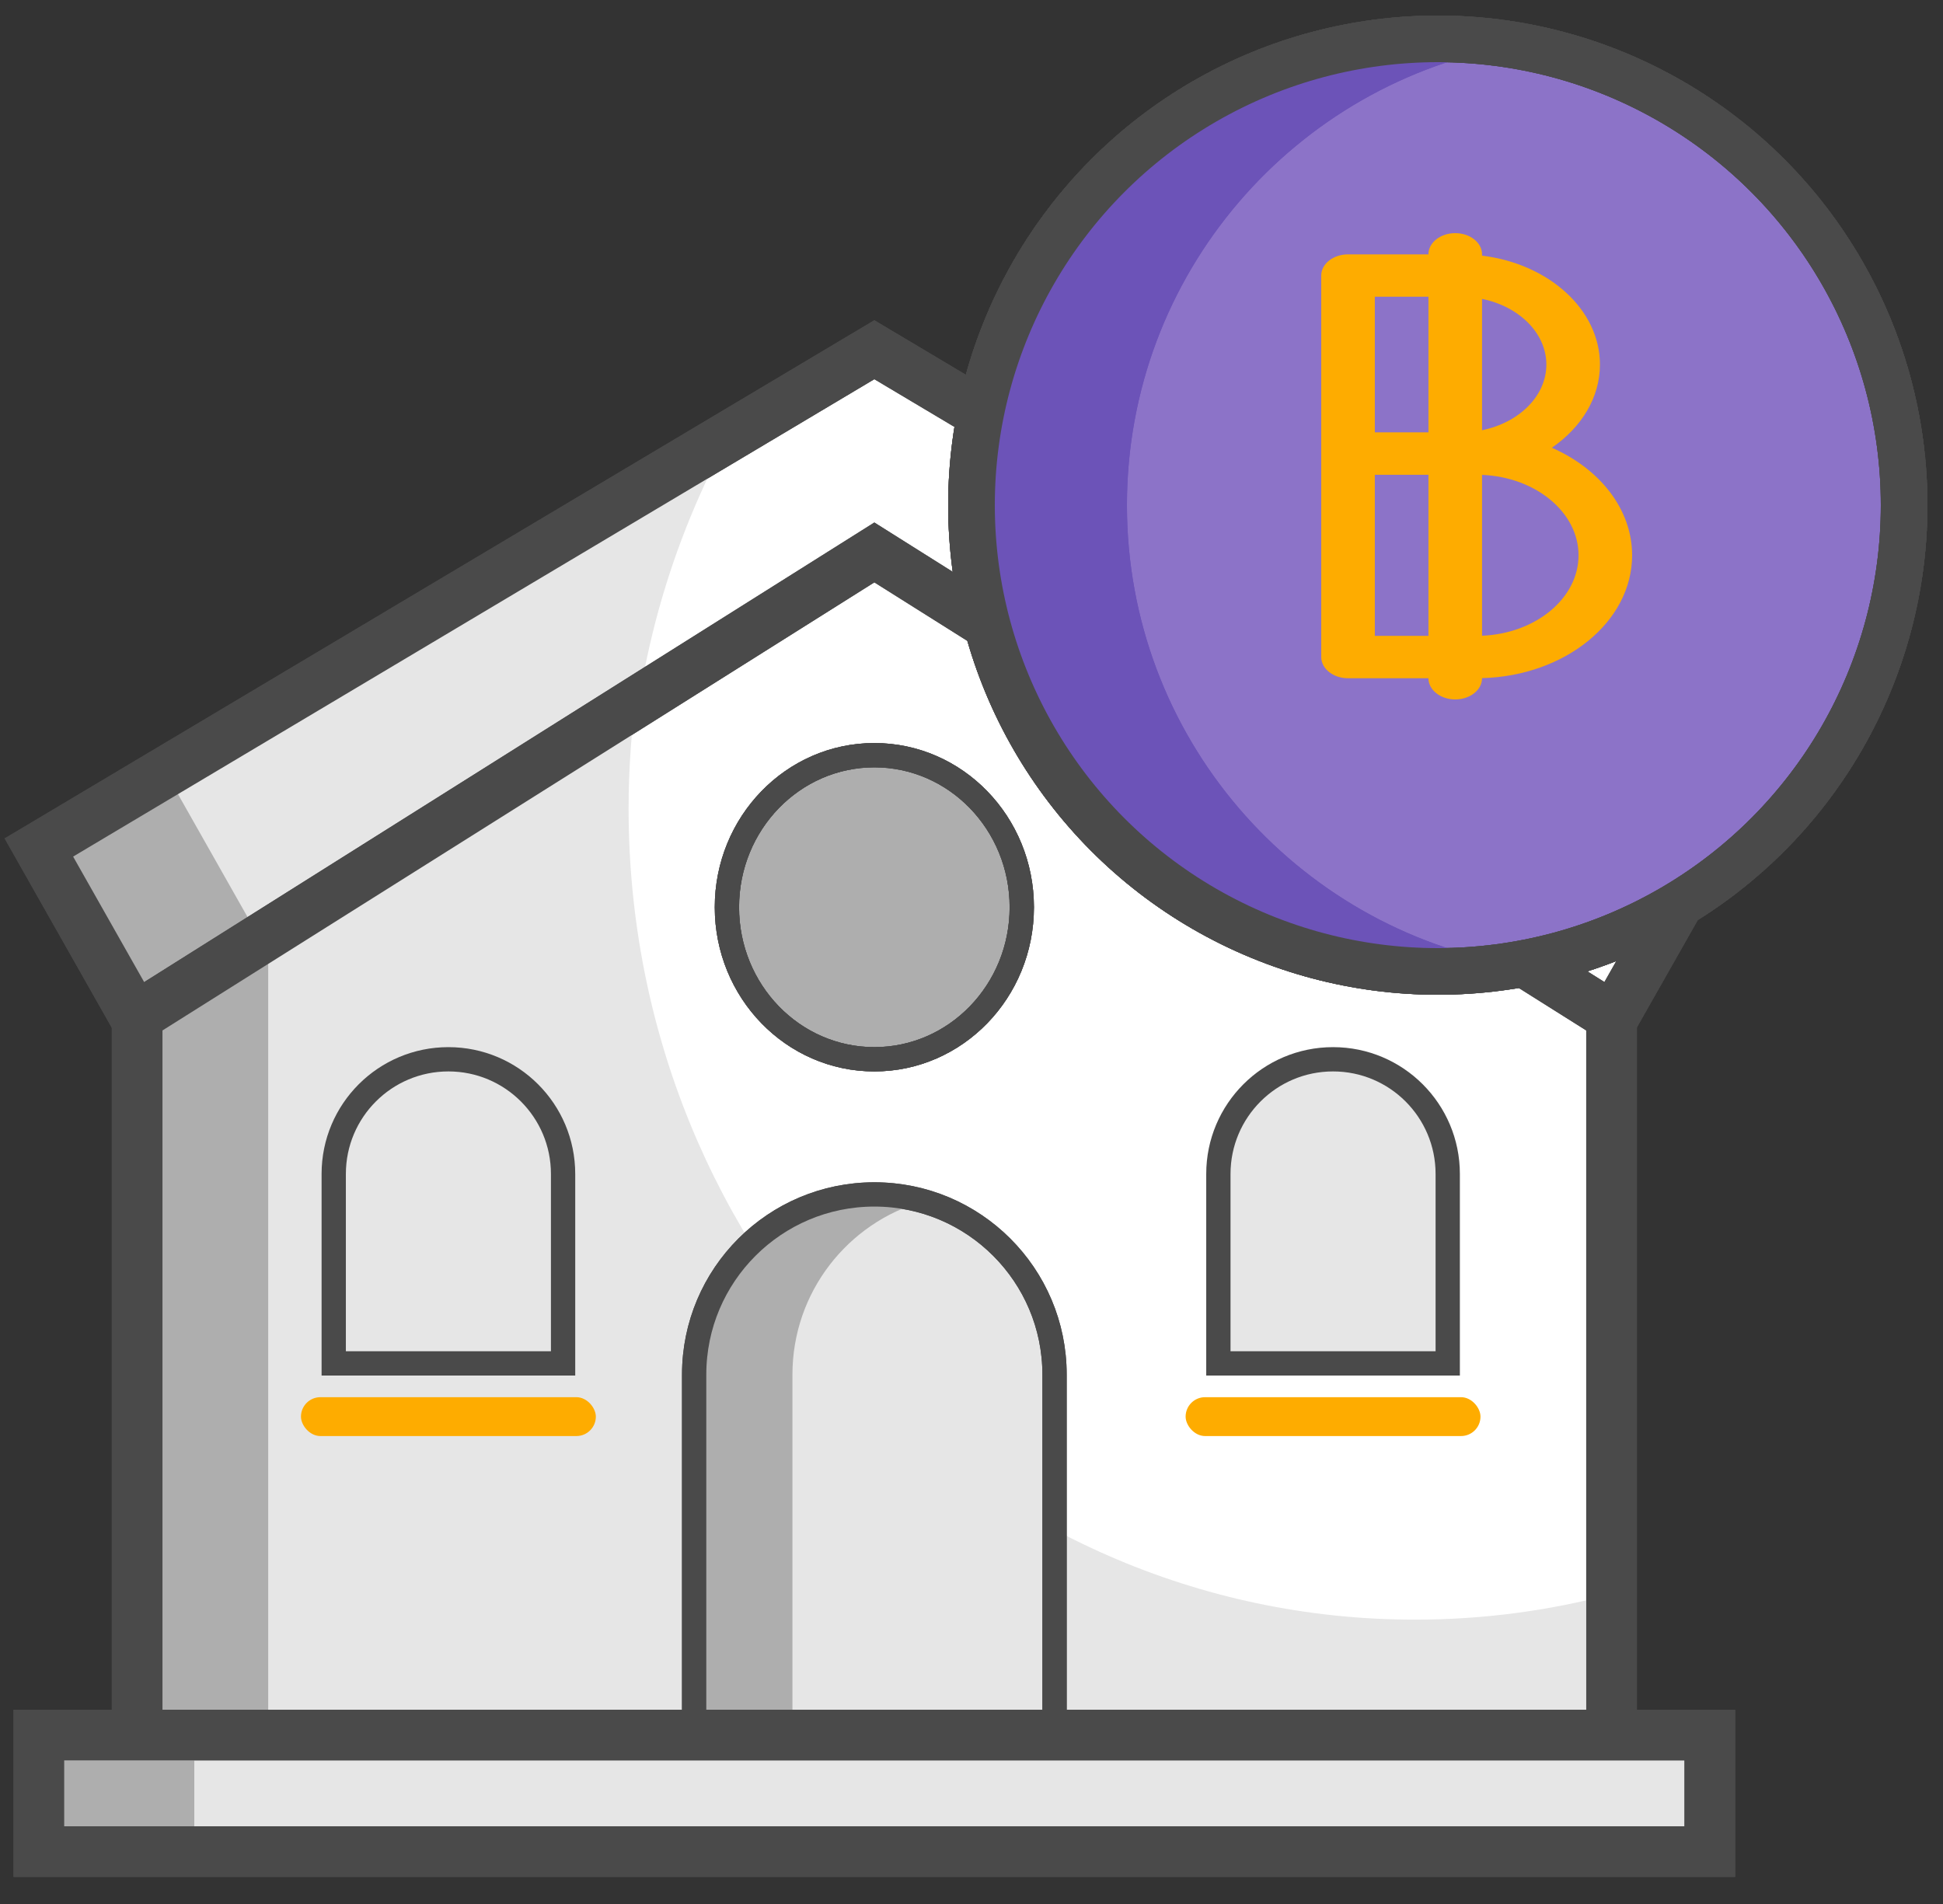 <?xml version="1.0" encoding="UTF-8"?>
<svg width="50px" height="49px" viewBox="0 0 50 49" version="1.1" xmlns="http://www.w3.org/2000/svg" xmlns:xlink="http://www.w3.org/1999/xlink">
    <rect x="0" y="0" width="50" height="49" fill="#333333" stroke="none"/>
    <!-- Generator: Sketch 48.2 (47327) - http://www.bohemiancoding.com/sketch -->
    <title>Group 2</title>
    <desc>Created with Sketch.</desc>
    <defs></defs>
    <g id="Loans_Home" stroke="none" stroke-width="1" fill="none" fill-rule="evenodd" transform="translate(-470, -158)">
        <g id="Group-2" transform="translate(470, 158)">
            <g id="Group" transform="translate(1, 9)">
                <polygon id="Polygon" stroke="#4A4A4A" stroke-width="1.304" fill="#FFFFFF" points="21.5 0 43 12.811 32.039 32.132 10.961 32.174 0 12.811"></polygon>
                <path d="M29.495,32.394 L10.961,32.431 L0,13.068 L17.553,2.609 C16.036,5.536 15.176,8.88 15.176,12.431 C15.176,21.834 21.206,29.784 29.495,32.394 Z" id="Combined-Shape" fill="#E6E6E6"></path>
                <path d="M21.727,0.135 L3.373,11.072 L14.333,30.435 L33.023,30.398 L32.039,32.132 L10.961,32.174 L0,12.811 L21.5,0 L21.727,0.135 Z" id="Combined-Shape" fill="#AEAEAE"></path>
                <polygon id="Polygon" stroke="#4A4A4A" stroke-width="1.304" points="21.5 0 43 12.811 32.039 32.132 10.961 32.174 0 12.811"></polygon>
                <polygon id="Polygon" stroke="#4A4A4A" stroke-width="1.304" fill="#FFFFFF" points="21.5 5.217 40.471 17.159 40.471 36.48 2.529 36.522 2.529 17.159"></polygon>
                <path d="M40.471,32.025 L40.471,36.119 L2.529,36.161 L2.529,16.798 L15.401,8.696 C15.253,9.713 15.176,10.754 15.176,11.813 C15.176,23.339 24.236,32.682 35.412,32.682 C37.159,32.682 38.854,32.454 40.471,32.025 Z" id="Combined-Shape" fill="#E6E6E6"></path>
                <polygon id="Rectangle-12" fill="#AEAEAE" points="2.529 16.522 5.902 15.652 5.902 36.522 2.529 36.522"></polygon>
                <polygon id="Polygon" stroke="#4A4A4A" stroke-width="1.304" points="21.5 5.217 40.471 17.159 40.471 36.48 2.529 36.522 2.529 17.159"></polygon>
                <path d="M21.5,21.739 L21.5,21.739 C24.061,21.739 26.137,23.815 26.137,26.376 L26.137,36.522 L16.863,36.522 L16.863,26.376 C16.863,23.815 18.939,21.739 21.5,21.739 Z" id="Rectangle-6" stroke="#4A4A4A" stroke-width="0.625" fill="#E6E6E6"></path>
                <path d="M22.765,21.914 C20.818,22.464 19.392,24.254 19.392,26.376 L19.392,36.522 L16.863,36.522 L16.863,26.376 C16.863,23.815 18.939,21.739 21.5,21.739 C21.938,21.739 22.363,21.8 22.765,21.914 Z" id="Combined-Shape" fill="#AEAEAE"></path>
                <path d="M21.5,21.739 L21.5,21.739 C24.061,21.739 26.137,23.815 26.137,26.376 L26.137,36.522 L16.863,36.522 L16.863,26.376 C16.863,23.815 18.939,21.739 21.5,21.739 Z" id="Rectangle-6" stroke="#4A4A4A" stroke-width="0.625"></path>
                <path d="M33.304,18.261 L33.304,18.261 C34.934,18.261 36.255,19.582 36.255,21.212 L36.255,26.087 L30.353,26.087 L30.353,21.212 C30.353,19.582 31.674,18.261 33.304,18.261 Z" id="Rectangle-6" stroke="#4A4A4A" stroke-width="0.625" fill="#E6E6E6"></path>
                <ellipse id="Oval" stroke="#4A4A4A" stroke-width="0.625" fill="#AEAEAE" cx="21.5" cy="14.348" rx="3.794" ry="3.913"></ellipse>
                <ellipse id="Oval" stroke="#4A4A4A" stroke-width="0.625" cx="21.5" cy="14.348" rx="3.794" ry="3.913"></ellipse>
                <ellipse id="Oval" stroke="#4A4A4A" stroke-width="0.625" cx="21.5" cy="14.348" rx="3.794" ry="3.913"></ellipse>
                <rect id="Rectangle-10" fill="#FEAC00" x="29.51" y="26.957" width="7.588" height="1" rx="0.5"></rect>
                <rect id="Rectangle-10" fill="#FEAC00" x="6.745" y="26.957" width="7.588" height="1" rx="0.5"></rect>
                <path d="M10.539,18.261 L10.539,18.261 C12.169,18.261 13.49,19.582 13.49,21.212 L13.49,26.087 L7.588,26.087 L7.588,21.212 C7.588,19.582 8.909,18.261 10.539,18.261 Z" id="Rectangle-6" stroke="#4A4A4A" stroke-width="0.625" fill="#E6E6E6"></path>
                <rect id="Rectangle-11" stroke="#4A4A4A" stroke-width="1.304" fill="#E6E6E6" x="0" y="35.652" width="43" height="3"></rect>
                <rect id="Rectangle-11" fill="#AEAEAE" x="0" y="35.652" width="4" height="3"></rect>
                <rect id="Rectangle-11" stroke="#4A4A4A" stroke-width="1.304" x="0" y="35.652" width="43" height="3"></rect>
            </g>
            <g id="Group-4" transform="translate(25, 1)">
                <circle id="Oval-10" stroke="#4A4A4A" stroke-width="1.2" fill="#8C73C8" cx="12" cy="12" r="12"></circle>
                <g>
                    <circle id="Oval-10" stroke="#4A4A4A" stroke-width="1.2" fill="#8C73C8" cx="12" cy="12" r="12"></circle>
                    <path d="M13.138,15.361 L13.138,11.221 C14.519,11.278 15.621,12.185 15.621,13.291 C15.621,14.397 14.519,15.304 13.138,15.361 Z M10.379,15.364 L11.759,15.364 L11.759,11.219 L10.379,11.219 L10.379,15.364 Z M10.379,10.127 L11.759,10.127 L11.759,6.636 L10.379,6.636 L10.379,10.127 Z M14.793,8.382 C14.793,9.193 14.089,9.878 13.138,10.072 L13.138,6.692 C14.089,6.886 14.793,7.57 14.793,8.382 Z M17,13.291 C17,12.101 16.165,11.063 14.935,10.523 C15.692,10.002 16.172,9.236 16.172,8.382 C16.172,6.966 14.854,5.789 13.138,5.579 L13.138,5.545 C13.138,5.244 12.829,5 12.448,5 C12.067,5 11.758,5.244 11.758,5.545 L11.758,5.546 L9.69,5.546 C9.309,5.546 9,5.79 9,6.091 L9,15.909 C9,16.21 9.309,16.455 9.69,16.455 L11.758,16.455 C11.759,16.756 12.068,17 12.448,17 C12.829,17 13.138,16.756 13.138,16.454 L13.138,16.452 C15.28,16.395 17,14.999 17,13.291 Z" id="Fill-1-Copy" fill="#FEAC00"></path>
                    <path d="M14,0.166 C8.325,1.118 4,6.054 4,12 C4,17.946 8.325,22.882 14,23.834 C13.35,23.943 12.681,24 12,24 C5.373,24 0,18.627 0,12 C0,5.373 5.373,0 12,0 C12.681,0 13.35,0.057 14,0.166 Z" id="Combined-Shape" fill="#6C53B8"></path>
                    <circle id="Oval-10" stroke="#4A4A4A" stroke-width="1.2" cx="12" cy="12" r="12"></circle>
                </g>
                <path d="M14,0.166 C8.325,1.118 4,6.054 4,12 C4,17.946 8.325,22.882 14,23.834 C13.35,23.943 12.681,24 12,24 C5.373,24 0,18.627 0,12 C0,5.373 5.373,0 12,0 C12.681,0 13.35,0.057 14,0.166 Z" id="Combined-Shape" fill="#6C53B8"></path>
                <circle id="Oval-10" stroke="#4A4A4A" stroke-width="1.2" cx="12" cy="12" r="12"></circle>
            </g>
        </g>
    </g>
</svg>
